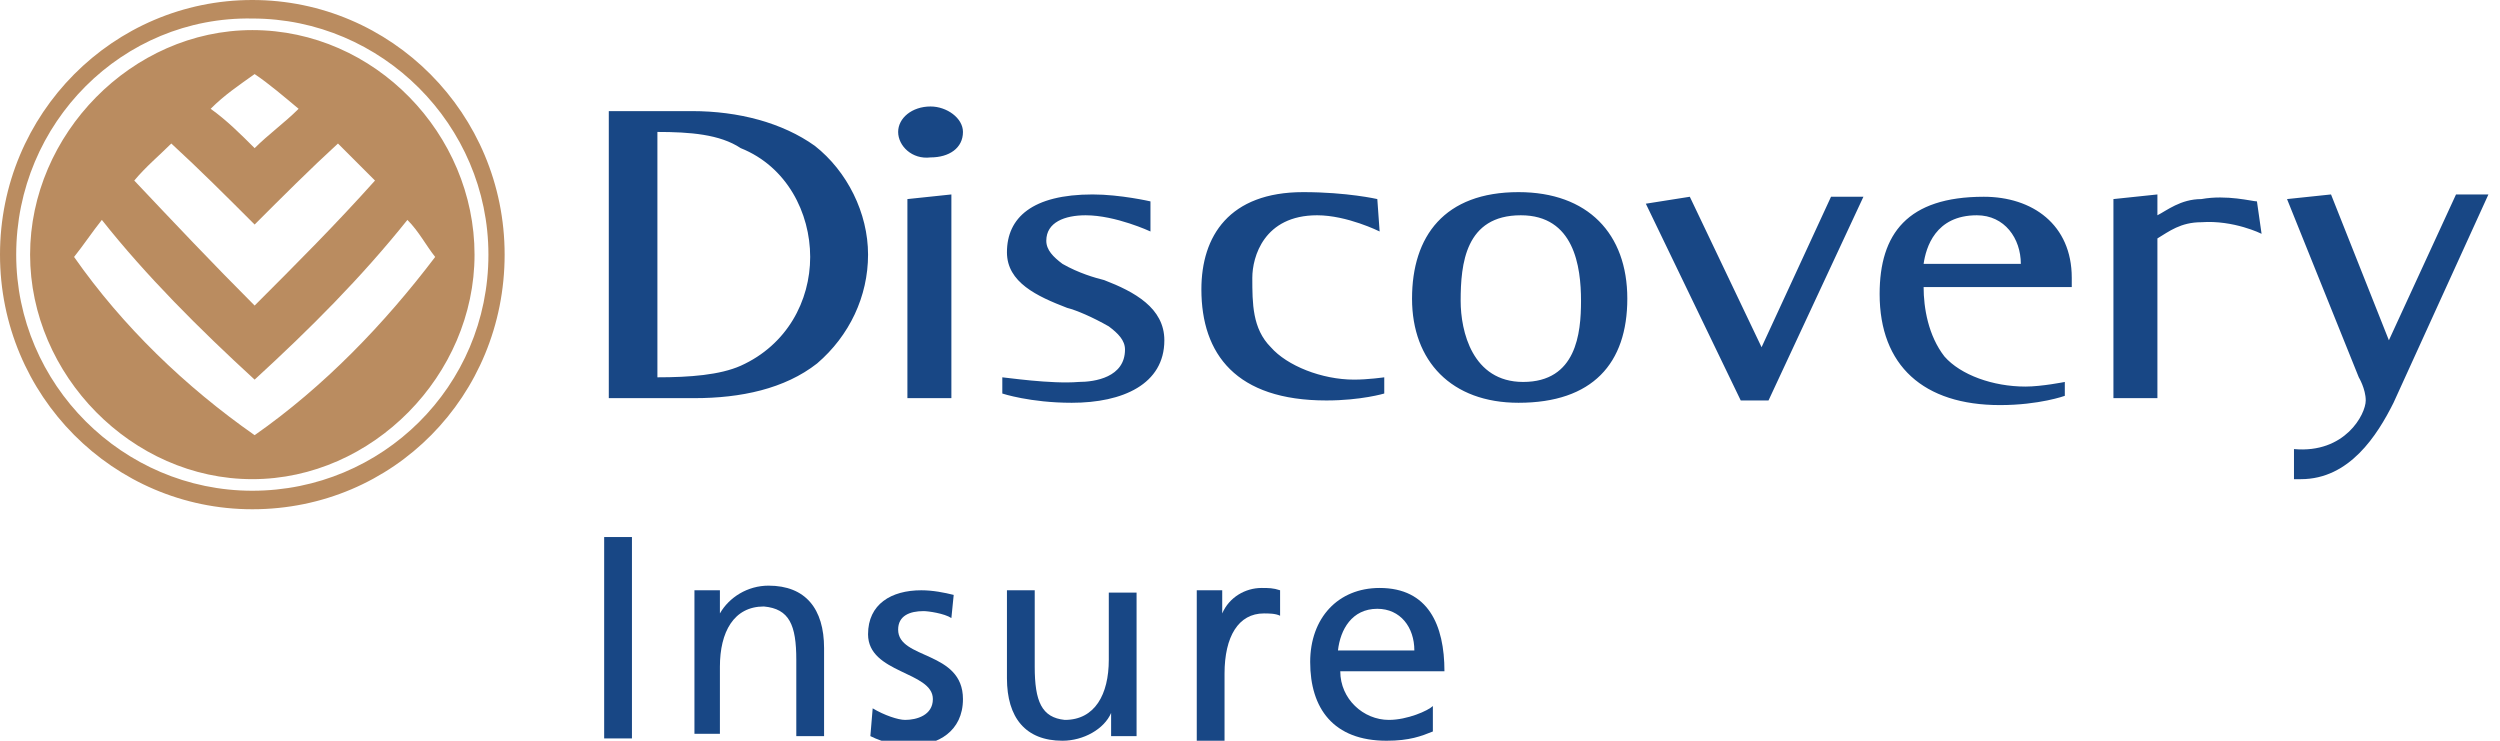 <?xml version="1.0" encoding="utf-8"?>
<!-- Generated by IcoMoon.io -->
<!DOCTYPE svg PUBLIC "-//W3C//DTD SVG 1.1//EN" "http://www.w3.org/Graphics/SVG/1.1/DTD/svg11.dtd">
<svg version="1.1" xmlns="http://www.w3.org/2000/svg" xmlns:xlink="http://www.w3.org/1999/xlink" width="108" height="32" viewBox="0 0 108 32">
<path fill="#ba8c60" d="M7.4 6.2c-0.5 0.5-1.1 1-1.6 1.6 1.7 1.8 3.4 3.6 5.2 5.4 1.8-1.8 3.5-3.5 5.2-5.4-0.5-0.5-1.1-1.1-1.6-1.6-1.2 1.1-2.4 2.3-3.6 3.5-1.2-1.2-2.4-2.4-3.6-3.5v0zM9.1 4.7c0.7 0.5 1.3 1.1 1.9 1.7 0.6-0.6 1.3-1.1 1.9-1.7-0.6-0.5-1.3-1.1-1.9-1.5-0.7 0.5-1.3 0.9-1.9 1.5zM4.4 9.5c-0.4 0.5-0.8 1.1-1.2 1.6 2.1 3 4.8 5.6 7.8 7.7 3-2.1 5.6-4.8 7.8-7.7-0.4-0.5-0.7-1.1-1.2-1.6-2 2.5-4.2 4.7-6.6 6.9-2.4-2.2-4.7-4.5-6.6-6.9v0zM1.3 11c0-5.2 4.4-9.7 9.6-9.7 5.3 0 9.6 4.5 9.6 9.7s-4.4 9.7-9.6 9.7c-5.2 0-9.6-4.5-9.6-9.7zM0 11c0-6.1 4.9-11 10.9-11s10.9 4.9 10.9 11-4.8 11-10.9 11c-6 0-10.9-4.9-10.9-11zM0.7 11c0 5.6 4.6 10.2 10.2 10.2s10.2-4.5 10.2-10.2c0-5.6-4.6-10.2-10.2-10.2-5.6-0.1-10.2 4.5-10.2 10.2z"></path>
<path fill="#184785" d="M97.5 8.7l0.2 1.4c0 0-1.2-0.6-2.6-0.5-0.9 0-1.4 0.4-1.9 0.7v6.9h-1.9v-8.6l1.9-0.2v0.9c0.4-0.2 1-0.7 1.9-0.7 1.1-0.2 2.2 0.1 2.4 0.1v0zM46.6 16.5c0.7 0 2-0.2 2-1.4 0-0.4-0.3-0.7-0.7-1-0.7-0.4-1.4-0.7-1.8-0.8-1.3-0.5-2.6-1.1-2.6-2.4 0-1.5 1.1-2.5 3.7-2.5 1.2 0 2.5 0.3 2.5 0.3v1.3c0 0-1.5-0.7-2.8-0.7-0.9 0-1.7 0.3-1.7 1.1 0 0.4 0.3 0.7 0.7 1 0.7 0.4 1.4 0.6 1.8 0.7 1.3 0.5 2.6 1.2 2.6 2.6 0 1.9-1.8 2.7-4 2.7-1.8 0-3-0.4-3-0.4v-0.7c0.1 0 2.1 0.3 3.3 0.2v0zM59.6 10c0 0-1.4-0.7-2.7-0.7-2.3 0-2.8 1.8-2.8 2.7 0 1.1 0 2.2 0.8 3 0.7 0.8 2.2 1.4 3.6 1.4 0.6 0 1.3-0.1 1.3-0.1v0.7c0 0-1 0.3-2.5 0.3-3.9 0-5.4-2-5.4-4.8 0-2.3 1.2-4.2 4.4-4.2 1.9 0 3.2 0.3 3.2 0.3l0.1 1.4zM87.3 11.4c0-1.1-0.7-2.1-1.9-2.1-1.8 0-2.2 1.4-2.3 2.1h4.2zM89.2 17.1c0 0-1.1 0.4-2.8 0.4-3.3 0-5.2-1.7-5.2-4.8 0-2.6 1.2-4.2 4.5-4.2 2.1 0 3.8 1.2 3.8 3.5v0.4h-6.4c0 0.9 0.2 2.1 0.9 3 0.7 0.8 2.1 1.3 3.5 1.3 0.7 0 1.7-0.2 1.7-0.2v0.6zM71.1 8.8l1.9-0.3 3.1 6.5 3-6.5h1.4l-4.1 8.8h-1.2l-4.1-8.5zM65.8 16.5c2.3 0 2.5-2.1 2.5-3.5 0-1.5-0.3-3.7-2.6-3.7-2.4 0-2.6 2.1-2.6 3.7 0 1.3 0.5 3.5 2.7 3.5zM61 12.9c0-2.7 1.4-4.6 4.6-4.6 3 0 4.7 1.8 4.7 4.6s-1.5 4.5-4.7 4.5c-2.9 0-4.6-1.8-4.6-4.5v0zM38.8 5.7c0-0.6 0.6-1.1 1.4-1.1 0.7 0 1.4 0.5 1.4 1.1 0 0.7-0.6 1.1-1.4 1.1-0.8 0.1-1.4-0.5-1.4-1.1zM39.2 8.6l1.9-0.2v8.8h-1.9v-8.6zM29.9 4.8c2 0 3.9 0.5 5.3 1.5 1.4 1.1 2.3 2.9 2.3 4.7s-0.8 3.5-2.2 4.7c-1.4 1.1-3.3 1.5-5.3 1.5h-3.7v-12.4c-0.1 0 3.6 0 3.6 0zM28.4 5.7v10.6c1.4 0 2.7-0.1 3.6-0.5 2-0.9 3-2.8 3-4.7s-1-3.9-3-4.7c-0.9-0.6-2.2-0.7-3.6-0.7v0zM98.8 8.6l1.9-0.2 2.5 6.3 2.9-6.3h1.4l-4.1 9c-0.7 1.4-1.9 3.3-4 3.3h-0.3v-1.3c2.2 0.2 3.1-1.5 3.1-2.1 0-0.5-0.3-1-0.3-1s-3.1-7.7-3.1-7.7z"></path>
<path fill="#184785" d="M26.1 23.2h1.2v8.7h-1.2v-8.7z"></path>
<path fill="#184785" d="M30 25.5h1.1v1c0.4-0.7 1.2-1.2 2.1-1.2 1.6 0 2.4 1 2.4 2.7v3.8h-1.2v-3.3c0-1.5-0.3-2.2-1.4-2.3-1.3 0-1.9 1.1-1.9 2.6v2.9h-1.1v-6.2z"></path>
<path fill="#184785" d="M37.7 30.6c0.5 0.3 1.1 0.5 1.4 0.5 0.5 0 1.2-0.2 1.2-0.9 0-1.2-2.8-1.1-2.8-2.8 0-1.3 1-1.9 2.3-1.9 0.5 0 1 0.1 1.4 0.2l-0.1 1c-0.3-0.2-1-0.3-1.2-0.3-0.6 0-1.1 0.2-1.1 0.8 0 1.3 2.8 0.9 2.8 3 0 1.4-1.1 2-2.2 2-0.6 0-1.2-0.1-1.8-0.4l0.1-1.2z"></path>
<path fill="#184785" d="M49.1 31.8h-1.1v-1c-0.3 0.7-1.2 1.2-2.1 1.2-1.6 0-2.4-1-2.4-2.7v-3.8h1.2v3.3c0 1.5 0.3 2.2 1.3 2.3 1.3 0 1.9-1.1 1.9-2.6v-2.9h1.2v6.2z"></path>
<path fill="#184785" d="M51.7 25.5h1.1v1c0.3-0.7 1-1.1 1.7-1.1 0.3 0 0.5 0 0.8 0.1v1.1c-0.2-0.1-0.5-0.1-0.7-0.1-1.1 0-1.7 1-1.7 2.6v2.9h-1.2v-6.5z"></path>
<path fill="#184785" d="M61.9 31.6c-0.5 0.2-1 0.4-2 0.4-2.3 0-3.3-1.4-3.3-3.4 0-1.9 1.2-3.2 3-3.2 2.1 0 2.8 1.6 2.8 3.6h-4.5c0 1.2 1 2.1 2.1 2.1 0.8 0 1.7-0.4 1.9-0.6v1.1zM61.1 28.1c0-1-0.6-1.8-1.6-1.8-1.1 0-1.6 0.9-1.7 1.8h3.3z"></path>
</svg>
